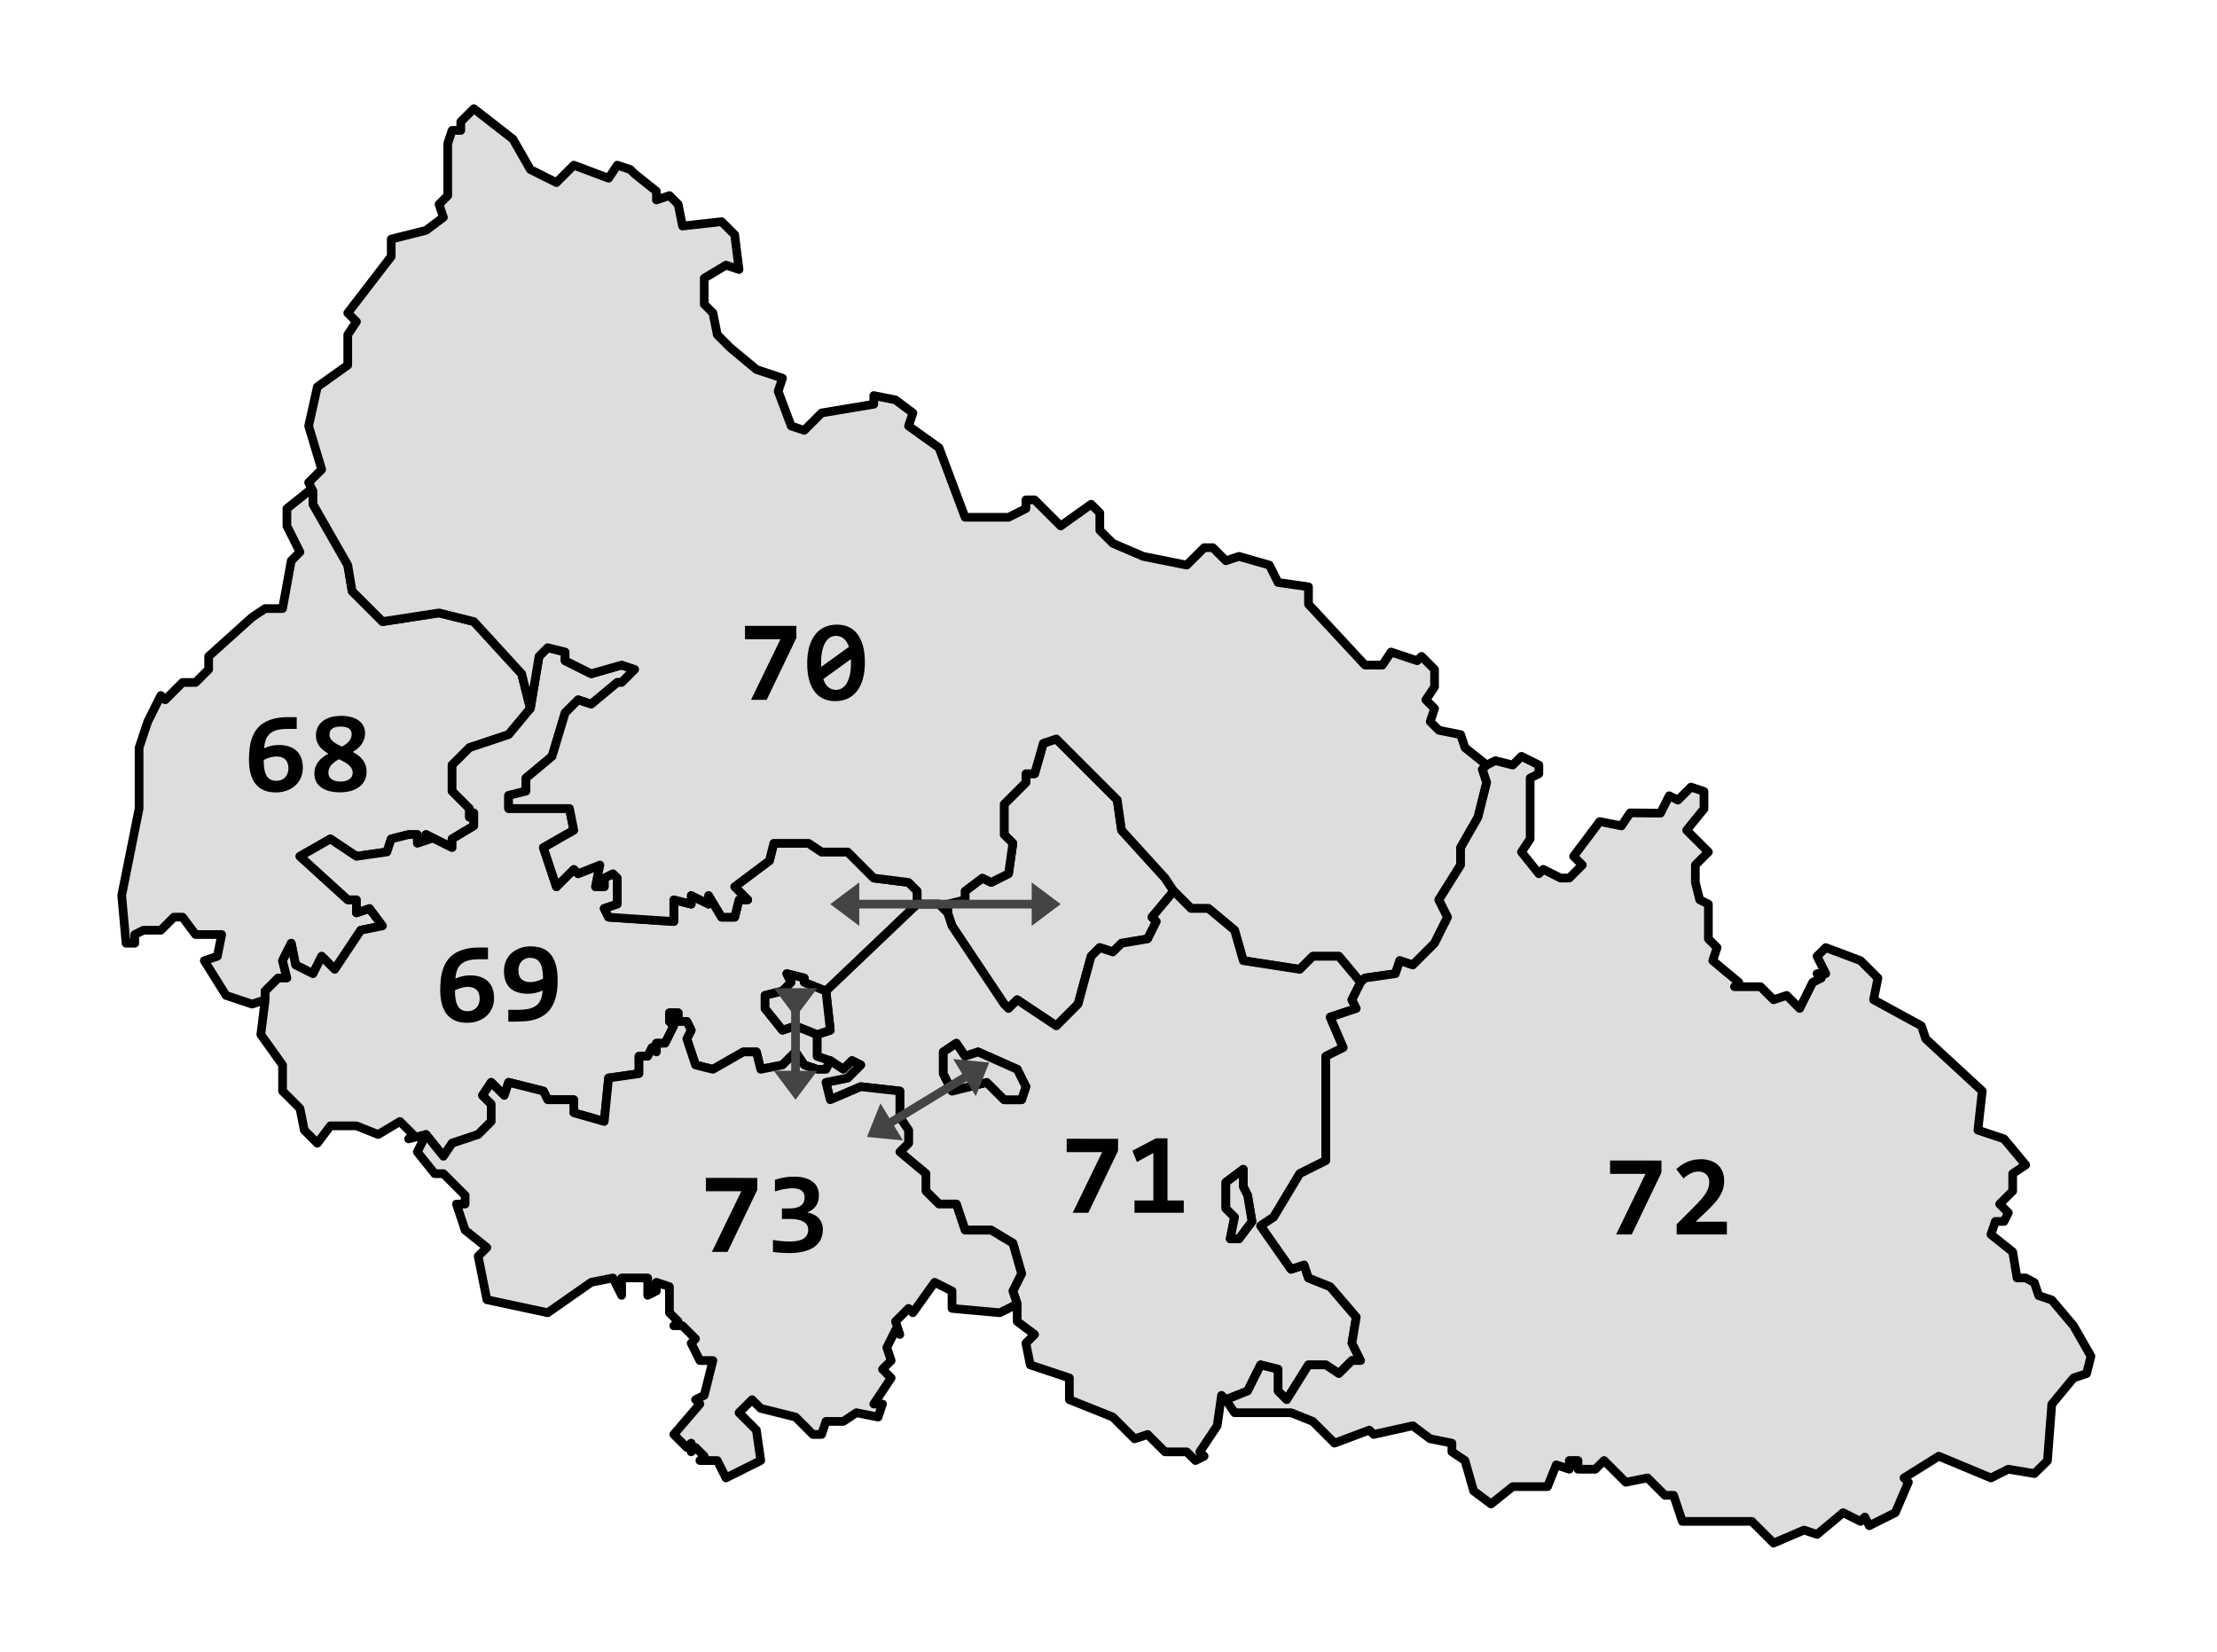 <?xml version="1.0" encoding="UTF-8" standalone="no"?>
<svg xmlns="http://www.w3.org/2000/svg" xmlns:xlink="http://www.w3.org/1999/xlink" version="1.1" width="510" height="380">

<g style="fill:#ddd;fill-rule:evenodd;stroke:black;stroke-width:2px;stroke-linejoin:round">
  <path id="d68" d="
	m 71,113 -5,4 v 4 l 3,6 -2,2 -2,11 h -4 l -3,2 -10,9 v 3 l -3,3 h -3 l -4,4 -1,-1 -3,6 -2,6 v 14 l -4,20 1,11 h 2 v -2 l 2,-1 h 4 l 3,-3 h 2 l 3,4 h 6 l -1,5 -3,1 5,8 6,2 3,-1 v -2 l 3,-3 h 2 l -1,-4 2,-4 1,5 4,2 2,-4 3,3 6,-9 5,-1 -3,-4 -3,1 v -3 h -2 l -11,-10 7,-4 6,4 7,-1 1,-3 4,-1 h 2 v 2 l 3,-1 -1,-1 6,3 v -2 l 5,-3 v -3 l -1,1 v -2 l -4,-4 v -6 l 4,-4 9,-3 5,-6 -2,-8 -11,-12 -8,-2 -13,2 -7,-7 -1,-6 -8,-14 v -3 z"/>
  <path id="d69" d="
	m 243,170 -3,1 -2,7 h -2 v 2 l -5,5 v 7 l 2,2 -1,7 -4,2 -2,-1 -4,3 v 2 l -4,1 v 2 l 1,3 12,18 1,1 2,-2 9,6 5,-5 3,-11 2,-2 3,1 2,-2 6,-1 2,-4 -1,-1 5,-6 -2,-3 -10,-11 -1,-7 z m -100,-13 3,-3 -3,-1 -7,2 -6,-3 v -2 l -4,-1 -2,2 -2,12 -5,6 -9,3 -4,4 v 6 l 4,4 v 2 l 1,-1 v 3 l -5,3 v 2 l -6,-3 1,1 -3,1 v -2 h -2 l -4,1 -1,3 -7,1 -6,-4 -7,4 11,10 h 2 v 3 l 3,-1 3,4 -5,1 -6,9 -3,-3 -2,4 -4,-2 -1,-5 -2,4 1,4 h -2 l -3,3 v 2 l -1,8 5,7 v 6 l 4,4 1,5 3,3 3,-4 h 6 l 5,2 5,-3 3,3 -1,1 4,-1 4,5 2,-3 6,-2 3,-3 v -4 l -2,-2 2,-3 3,3 1,-3 8,2 1,2 h 6 v 3 l 7,2 1,-10 7,-1 v -4 h 2 l 1,-2 1,1 v -2 h 2 l 2,-4 -1,-1 v -2 h 2 v 2 h 2 l 1,2 -1,2 2,6 4,1 7,-4 h 3 l 1,4 5,-1 3,-3 2,3 3,1 h 2 l 1,-2 -3,-1 v -5 l -5,-2 -3,1 -4,-5 v -3 l 4,-1 2,-2 -1,-2 4,1 v 1 l 5,2 21,-20 v -3 l -2,-2 -8,-1 -6,-6 h -6 l -3,-2 h -8 l -1,4 -8,6 3,3 h -2 l -1,4 h -3 l -3,-5 v 2 l -4,-2 v 2 l -4,-1 v 5 l -15,-1 -1,-2 3,-1 v -6 l -1,-1 -2,1 v 2 h -2 l 1,-5 -5,2 -1,-1 -4,4 -3,-9 7,-4 -1,-5 h -14 v -3 l 4,-1 v -3 l 6,-5 3,-10 3,-3 3,1 6,-5 z"/>
  <path id="d70" d="
	m 145,39 -3,-1 -2,3 -8,-3 -4,4 -6,-3 -4,-7 -9,-7 -3,3 v 2 h -2 l -1,3 v 12 l -2,2 1,3 -4,3 -8,2 v 4 l -10,13 2,2 -2,3 v 7 l -7,5 -2,9 3,10 -3,3 1,2 v 3 l 8,14 1,6 7,7 13,-2 8,2 11,12 2,8 2,-12 2,-2 4,1 v 2 l 6,3 7,-2 3,1 -3,3 h -1 l -6,5 -3,-1 -3,3 -3,10 -6,5 v 3 l -4,1 v 3 h 14 l 1,5 -7,4 3,9 4,-4 1,1 5,-2 -1,5 h 2 v -2 l 2,-1 1,1 v 6 l -3,1 1,2 15,1 v -5 l 4,1 v -2 l 4,2 v -2 l 3,5 h 3 l 1,-4 h 2 l -3,-3 8,-6 1,-4 h 8 l 3,2 h 6 l 6,6 8,1 2,2 v 3 h 5 l 2,2 v -2 l 4,-1 v -2 l 4,-3 2,1 4,-2 1,-7 -2,-2 v -7 l 5,-5 v -2 h 2 l 2,-7 3,-1 14,14 1,7 10,11 2,3 4,4 h 4 l 6,5 2,7 13,2 3,-3 h 6 l 5,6 1,-1 7,-1 1,-3 3,1 5,-5 3,-6 -2,-4 5,-8 v -4 l 4,-7 2,-8 -1,-3 1,-1 -5,-4 -1,-3 -5,-1 -2,-2 1,-3 -2,-2 2,-3 v -4 l -3,-3 -1,1 -6,-2 -2,3 h -4 l -13,-14 v -4 l -7,-1 -2,-4 -7,-2 -3,1 -3,-3 h -2 l -4,4 -10,-2 -7,-3 -3,-3 v -4 l -2,-2 -7,5 -6,-6 h -2 v 2 l -4,2 h -10 l -6,-16 -7,-5 1,-3 -4,-3 -5,-1 v 2 l -12,2 -4,4 -3,-1 -3,-8 1,-3 -6,-2 -6,-5 -3,-3 -1,-5 -2,-2 v -6 l 5,-3 3,1 -1,-8 -3,-3 -9,1 -1,-5 -2,-2 -3,1 v -2 l -5,-4 z"/>
  <path id="d71" d="
	m 308,220 h -6 l -3,3 -13,-2 -2,-7 -6,-5 h -4 l -4,-4 -5,6 1,1 -2,4 -6,1 -2,2 -3,-1 -2,2 -3,11 -5,5 -9,-6 -2,2 -1,-1 -12,-18 -1,-3 -2,-2 h -5 l -21,20 1,9 -3,1 v 5 l 3,1 3,2 2,-2 2,1 -3,3 -5,1 1,4 7,-3 9,1 v 6 l 2,3 v 3 l -2,2 6,5 v 4 l 3,3 h 4 l 2,6 h 6 l 5,3 2,7 -2,4 1,3 v 4 l 4,3 -2,2 1,5 9,3 v 5 l 10,4 5,5 3,-1 4,4 h 5 l 2,2 2,-1 -1,-1 4,-6 1,-7 1,1 5,-2 3,-6 4,1 v 5 l 2,2 5,-8 h 4 l 3,2 3,-3 h 2 l -2,-4 1,-6 -6,-7 -5,-2 -1,-3 -3,1 -7,-10 3,-2 6,-10 6,-3 v -24 l 4,-2 -3,-7 6,-2 -1,-2 2,-4 z m -91,22 v 5 l 2,4 8,-2 4,4 h 4 l 1,-3 -2,-4 -9,-4 -3,1 -2,-3 z m 69,27 -4,3 v 6 l 2,2 -1,5 h 2 l 3,-4 -1,-6 -1,-2 z"/>
  <path id="d72" d="
	m 286,273 v -4 l -4,3 v 6 l 2,2 -1,5 h 2 l 3,-4 -1,-6 z m 105.99,-90.93 -3,-1 -3,3 -2,-1 -2,4 -6.99,-0.07 -2,3 -5,-1 -6,8 2,2 -3,3 h -2 l -4,-2 -1,1 -4,-5 2,-3 v -14 l 2,-1 v -2 l -4,-2 -2,2 -4,-1 -2,1 -1,1 1,3 -2,8 -4,7 v 4 l -5,8 2,4 -3,6 -5,5 -3,-1 -1,3 -7,1 -1,1 -2,4 1,2 -6,2 3,7 -4,2 v 24 l -6,3 -6,10 -3,2 7,10 3,-1 1,3 5,2 6,7 -1,6 2,4 h -2 l -3,3 -3,-2 h -4 l -5,8 -2,-2 v -5 l -4,-1 -3,6 -5,2 2,3 h 13 l 5,2 5,5 8,-3 1,1 9,-2 4,3 5,1 v 2 l 3,2 2,7 4,3 5,-4 h 8 l 2,-5 3,1 v -2 h 2 v 2 h 4 l 2,-2 5,5 5,-1 4,4 h 2 l 2,6 h 16 l 5,5 7,-3 3,1 6,-5 4,2 1,-1 1,2 6,-3 3,-7 -1,-1 8,-5 12,5 4,-2 6,1 2.99,-2.93 1,-13 5.01,-6.07 3,-1 1,-4 -4,-7 -5.01,-5.93 -3,-1 -1,-3 -1.99,-1.07 h -2 l -1,-6 -5,-4 1,-3 h 2 l 1,-2 -2,-2 3,-3 v -4 l 3,-2 -5,-6 -6,-2 1,-9 -13,-12 -1,-3 -11,-6 1,-5 -4,-4 -8,-3 -2,2 2,4 h -2 l 1,1 -2,1 -3,6 -3,-3 -3,1 -3,-3 h -6 l 1,-1 -6,-5 1,-3 -2,-2 v -8 l -2,-1 -1,-4 v -4 l 3,-3 -5,-5 3.99,-4.93 z"/>
  <path id="d73" d="
	m 195,248 3,-3 -2,-1 -2,2 -3,-2 -1,2 h -2 l -3,-1 -2,-3 -3,3 -5,1 -1,-4 h -3 l -7,4 -4,-1 -2,-6 1,-2 -1,-2 h -2 v -2 h -2 v 2 l 1,1 -2,4 h -2 v 2 l -1,-1 -1,2 h -2 v 4 l -7,1 -1,10 -7,-2 v -3 h -6 l -1,-2 -8,-2 -1,3 -3,-3 -2,3 2,2 v 4 l -3,3 -6,2 -2,3 -4,-5 -2,4 4,5 h 2 l 5,5 v 2 h -2 l 2,6 5,4 -2,2 2,10 14,3 10,-7 5,-1 2,4 v -4 h 6 v 4 l 2,-1 v -2 l 3,1 v 6 l 2,2 -1,1 h 2 l 3,3 -1,1 2,4 h 3 l -2,8 -2,1 1,1 -6,7 3,3 1,-1 v 2 l 1,-1 2,2 -1,1 h 4 l 2,4 8,-4 -1,-7 -4,-4 3,-3 2,2 8,2 4,4 h 2 l 1,-3 h 4 l 3,-2 5,1 1,-3 h -2 l 4,-6 -2,-2 2,-2 -1,-3 2,-4 1,1 -1,-3 3,-3 1,1 5,-7 4,2 v 4 l 11,1 4,-2 -1,-3 2,-4 -2,-7 -5,-3 h -6 l -2,-6 h -4 l -3,-3 v -4 l -6,-5 2,-2 v -3 l -2,-3 v -6 l -9,-1 -7,3 -1,-4 z m -10,-23 -4,-1 1,2 -2,2 -4,1 v 3 l 4,5 3,-1 5,2 3,-1 -1,-9 -5,-2 z m 49,21 -9,-4 -3,1 -2,-3 -3,2 v 5 l 2,4 8,-2 4,4 h 4 l 1,-3 z"/>
</g>

<switch style="fill:#8bf;fill-rule:evenodd;stroke:black;stroke-width:2px;stroke-linejoin:round">
  <use systemLanguage="d68" xlink:href="#d68"/>
  <use systemLanguage="d69" xlink:href="#d69"/>
  <use systemLanguage="d70" xlink:href="#d70"/>
  <use systemLanguage="d71" xlink:href="#d71"/>
  <use systemLanguage="d72" xlink:href="#d72"/>
  <use systemLanguage="d73" xlink:href="#d73"/>
</switch>

<!--Arrows-->
<defs>
 <marker id="arrow_start" markerWidth="5" markerHeight="5" refX="2.9" refY="1.5" orient="auto" markerUnits="strokeWidth">
  <path d="m 4,0 v 3 l -2,-1.5 z" fill="#444"/>
 </marker>
 <marker id="arrow_end" markerWidth="5" markerHeight="5" refX="2.1" refY="1.5" orient="auto" markerUnits="strokeWidth">
  <path d="m 1,0 v 3 l 2,-1.5 z" fill="#444"/>
 </marker>
</defs>

<g style="fill:none;stroke:#444;stroke-width:2px">
 <path d="m 183,231 v 19" marker-start="url(#arrow_start)" marker-end="url(#arrow_end)"/>
 <path d="m 194,208 h 47" marker-start="url(#arrow_start)" marker-end="url(#arrow_end)"/>
 <path d="m 225,246 -23,14" marker-start="url(#arrow_start)" marker-end="url(#arrow_end)"/>
</g>

<!--Numbers-->
<defs>
<path id="a0" d="
	m 7.53,-17.3 c -1.08,0 -2.04,0.2 -2.89,0.6 -0.85,0.4 -1.57,0.98 -2.15,1.74 -0.58,0.76 -1.03,1.68 -1.34,2.79 -0.3,1.1 -0.46,2.35 -0.46,3.75 10e-9,1.54 0.16,2.85 0.48,3.96 0.32,1.1 0.77,2.01 1.34,2.72 0.57,0.7 1.25,1.22 2.04,1.55 0.79,0.33 1.65,0.49 2.59,0.49 1.09,0 2.05,-0.2 2.89,-0.6 0.84,-0.4 1.55,-0.98 2.13,-1.73 0.59,-0.76 1.04,-1.7 1.34,-2.8 0.3,-1.1 0.46,-2.35 0.46,-3.75 0,-1.55 -0.16,-2.87 -0.48,-3.97 -0.32,-1.1 -0.77,-2 -1.34,-2.71 -0.56,-0.7 -1.24,-1.22 -2.03,-1.55 -0.79,-0.33 -1.65,-0.49 -2.59,-0.49 z m -0.2,2.59 c 0.68,0 1.26,0.21 1.76,0.62 0.5,0.41 0.91,1.04 1.21,1.9 l -6.38,4.61 c -0.02,-0.16 -0.03,-0.31 -0.03,-0.46 v -0.5 c 0,-1.06 0.09,-1.97 0.26,-2.75 0.18,-0.77 0.42,-1.42 0.73,-1.93 0.31,-0.51 0.68,-0.89 1.09,-1.13 0.42,-0.25 0.87,-0.38 1.35,-0.38 z m 3.41,5.35 c 0,0.14 0,0.29 0.01,0.44 0.01,0.15 0.01,0.3 0.01,0.44 0,1.05 -0.09,1.97 -0.26,2.75 -0.17,0.77 -0.42,1.41 -0.73,1.93 -0.3,0.5 -0.67,0.88 -1.09,1.13 -0.42,0.25 -0.87,0.38 -1.36,0.38 -0.67,0 -1.25,-0.21 -1.76,-0.61 -0.5,-0.41 -0.89,-1.03 -1.17,-1.88 z"/>
<path id="a1" d="
	m 6.9,-17.12 -5.4,2.85 1.04,2.59 3.78,-2.08 v 10.94 h -4.34 v 2.83 h 11.33 v -2.83 h -3.74 v -14.3 z"/>
<path id="a2" d="
	m 7.1,-17.3 c -1.08,0 -2.08,0.21 -3.01,0.62 -0.92,0.41 -1.75,0.95 -2.49,1.64 l 1.68,2.16 c 0.51,-0.49 1.05,-0.87 1.63,-1.16 0.57,-0.3 1.19,-0.44 1.86,-0.44 0.39,0 0.74,0.07 1.04,0.2 0.3,0.12 0.56,0.29 0.76,0.51 0.2,0.21 0.35,0.46 0.46,0.75 0.1,0.29 0.16,0.59 0.16,0.91 0,0.39 -0.04,0.77 -0.12,1.13 -0.08,0.36 -0.24,0.76 -0.49,1.2 -0.24,0.43 -0.59,0.91 -1.05,1.46 -0.45,0.55 -1.06,1.2 -1.81,1.95 l -4.02,4.02 v 2.34 h 11.55 v -2.93 h -7.17 l 2.47,-2.36 c 0.65,-0.62 1.23,-1.2 1.73,-1.76 0.51,-0.56 0.94,-1.11 1.29,-1.67 0.35,-0.56 0.61,-1.12 0.79,-1.71 0.18,-0.59 0.27,-1.23 0.27,-1.9 -1e-6,-0.82 -0.14,-1.54 -0.4,-2.16 -0.26,-0.62 -0.63,-1.15 -1.12,-1.56 -0.48,-0.42 -1.06,-0.73 -1.73,-0.94 -0.68,-0.22 -1.43,-0.33 -2.27,-0.33 z"/>
<path id="a3" d="
	m 6.67,-17.3 c -0.39,0 -0.77,0.01 -1.13,0.04 -0.36,0.03 -0.72,0.07 -1.08,0.13 -0.36,0.06 -0.71,0.13 -1.07,0.22 -0.36,0.09 -0.73,0.2 -1.12,0.33 v 2.67 c 0.7,-0.22 1.39,-0.39 2.04,-0.52 0.66,-0.13 1.33,-0.2 2,-0.2 0.95,0 1.65,0.18 2.1,0.55 0.45,0.36 0.68,0.88 0.68,1.57 0,0.34 -0.06,0.66 -0.17,0.98 -0.11,0.3 -0.31,0.57 -0.57,0.79 -0.26,0.23 -0.62,0.41 -1.07,0.55 -0.44,0.13 -1,0.2 -1.68,0.2 h -1.73 v 2.42 h 1.89 c 0.72,0 1.34,0.06 1.86,0.18 0.53,0.11 0.96,0.28 1.3,0.5 0.34,0.21 0.59,0.46 0.75,0.77 0.16,0.3 0.25,0.64 0.25,1.02 0,0.43 -0.08,0.81 -0.25,1.15 -0.16,0.34 -0.4,0.62 -0.74,0.86 -0.34,0.23 -0.77,0.4 -1.29,0.52 -0.52,0.12 -1.14,0.18 -1.86,0.18 -0.74,0 -1.45,-0.03 -2.13,-0.09 -0.68,-0.07 -1.29,-0.16 -1.84,-0.26 v 2.76 c 0.24,0.04 0.52,0.08 0.82,0.1 0.3,0.03 0.62,0.06 0.94,0.08 0.32,0.03 0.64,0.04 0.96,0.05 0.33,0.02 0.64,0.03 0.94,0.03 1.33,0 2.48,-0.13 3.46,-0.38 0.98,-0.25 1.79,-0.61 2.44,-1.08 0.65,-0.48 1.13,-1.05 1.45,-1.72 0.31,-0.68 0.47,-1.44 0.47,-2.28 0,-0.53 -0.09,-1.01 -0.26,-1.45 -0.16,-0.43 -0.41,-0.82 -0.73,-1.15 -0.31,-0.34 -0.69,-0.61 -1.13,-0.82 -0.44,-0.22 -0.94,-0.37 -1.48,-0.46 0.85,-0.34 1.51,-0.83 1.98,-1.46 0.48,-0.64 0.71,-1.48 0.71,-2.51 0,-0.65 -0.12,-1.24 -0.36,-1.77 -0.24,-0.53 -0.61,-0.98 -1.09,-1.34 -0.48,-0.37 -1.07,-0.66 -1.79,-0.86 -0.7,-0.2 -1.52,-0.3 -2.46,-0.3 z"/>
<path id="a6" d="
	m 10.3,-17.02 c -1.21,0 -2.26,0.11 -3.18,0.34 -0.91,0.22 -1.7,0.53 -2.37,0.94 -0.67,0.4 -1.23,0.89 -1.68,1.47 -0.44,0.58 -0.8,1.23 -1.07,1.95 -0.26,0.71 -0.45,1.49 -0.56,2.34 -0.11,0.84 -0.17,1.73 -0.17,2.67 0,2.57 0.53,4.48 1.58,5.73 1.05,1.25 2.57,1.88 4.56,1.88 0.91,0 1.75,-0.13 2.51,-0.4 0.76,-0.27 1.42,-0.65 1.97,-1.15 0.56,-0.5 0.99,-1.1 1.3,-1.8 0.31,-0.7 0.47,-1.48 0.47,-2.34 0,-0.82 -0.12,-1.55 -0.35,-2.19 -0.23,-0.64 -0.57,-1.19 -1.04,-1.64 -0.46,-0.45 -1.04,-0.79 -1.73,-1.03 -0.69,-0.24 -1.5,-0.36 -2.42,-0.36 -0.63,0 -1.24,0.07 -1.82,0.21 -0.57,0.14 -1.09,0.32 -1.54,0.54 l 0.03,-0.31 c 0.06,-0.64 0.19,-1.22 0.39,-1.73 0.2,-0.51 0.5,-0.95 0.9,-1.3 0.4,-0.36 0.92,-0.63 1.55,-0.82 0.63,-0.19 1.42,-0.29 2.36,-0.29 h 2.27 v -2.7 z m -2.67,9.05 c 0.48,0 0.88,0.07 1.22,0.21 0.35,0.13 0.63,0.32 0.85,0.56 0.23,0.23 0.39,0.52 0.49,0.86 0.1,0.33 0.16,0.69 0.16,1.09 0,0.43 -0.07,0.82 -0.2,1.17 -0.13,0.35 -0.32,0.65 -0.56,0.91 -0.23,0.25 -0.52,0.45 -0.86,0.59 -0.34,0.14 -0.72,0.21 -1.13,0.21 -0.49,0 -0.92,-0.08 -1.29,-0.25 -0.36,-0.17 -0.67,-0.45 -0.92,-0.83 -0.24,-0.38 -0.43,-0.87 -0.55,-1.47 -0.12,-0.61 -0.18,-1.35 -0.18,-2.23 0.18,-0.1 0.39,-0.2 0.61,-0.3 0.23,-0.1 0.48,-0.18 0.73,-0.26 0.26,-0.08 0.53,-0.14 0.79,-0.18 0.28,-0.05 0.56,-0.08 0.83,-0.08 z"/>
<path id="a7" d="
	m 1.38,-17.02 v 3.07 h 8.16 l -6.77,13.95 h 3.59 l 6.84,-14.24 v -2.77 z"/>
<path id="a8" d="
	m 7.41,-17.3 c -0.96,0 -1.8,0.12 -2.53,0.35 -0.71,0.23 -1.31,0.55 -1.78,0.96 -0.47,0.41 -0.83,0.89 -1.07,1.43 -0.23,0.54 -0.35,1.11 -0.35,1.73 0,0.53 0.07,1 0.22,1.42 0.16,0.42 0.36,0.79 0.62,1.13 0.26,0.34 0.56,0.64 0.9,0.91 0.35,0.27 0.72,0.52 1.11,0.74 -0.43,0.25 -0.85,0.53 -1.24,0.82 -0.38,0.3 -0.72,0.63 -1.02,1 -0.3,0.37 -0.53,0.79 -0.7,1.25 -0.16,0.45 -0.25,0.97 -0.25,1.55 0,0.65 0.13,1.24 0.38,1.77 0.26,0.53 0.64,0.98 1.13,1.35 0.5,0.37 1.12,0.66 1.85,0.87 0.74,0.2 1.58,0.3 2.54,0.3 0.86,0 1.66,-0.1 2.4,-0.3 0.75,-0.2 1.39,-0.5 1.94,-0.9 0.56,-0.4 0.99,-0.89 1.3,-1.48 0.31,-0.59 0.47,-1.27 0.47,-2.04 0,-0.59 -0.09,-1.11 -0.26,-1.57 -0.16,-0.47 -0.39,-0.89 -0.69,-1.25 -0.29,-0.37 -0.62,-0.7 -1.02,-0.98 -0.38,-0.29 -0.79,-0.55 -1.21,-0.78 0.39,-0.24 0.76,-0.5 1.11,-0.78 0.35,-0.29 0.65,-0.6 0.9,-0.95 0.25,-0.36 0.45,-0.75 0.6,-1.19 0.15,-0.43 0.22,-0.92 0.22,-1.46 0,-0.58 -0.13,-1.11 -0.38,-1.59 -0.24,-0.49 -0.6,-0.9 -1.08,-1.25 -0.47,-0.35 -1.05,-0.61 -1.74,-0.79 -0.69,-0.19 -1.49,-0.29 -2.37,-0.29 z m -0.08,2.45 c 0.83,0 1.47,0.15 1.91,0.44 0.44,0.3 0.66,0.72 0.66,1.29 0,0.34 -0.06,0.65 -0.18,0.92 -0.12,0.28 -0.28,0.54 -0.48,0.77 -0.2,0.23 -0.44,0.45 -0.71,0.65 -0.27,0.19 -0.56,0.37 -0.87,0.55 -0.4,-0.19 -0.78,-0.38 -1.13,-0.57 -0.35,-0.19 -0.65,-0.4 -0.91,-0.61 -0.26,-0.23 -0.46,-0.47 -0.61,-0.73 -0.15,-0.26 -0.22,-0.55 -0.22,-0.88 0,-0.61 0.22,-1.06 0.66,-1.37 0.44,-0.3 1.07,-0.46 1.89,-0.46 z m -0.34,7.5 c 0.43,0.21 0.83,0.42 1.21,0.64 0.38,0.22 0.72,0.45 1,0.69 0.29,0.24 0.51,0.51 0.68,0.81 0.16,0.29 0.25,0.61 0.25,0.98 0,0.36 -0.08,0.66 -0.22,0.92 -0.15,0.25 -0.35,0.46 -0.61,0.62 -0.25,0.16 -0.55,0.29 -0.88,0.37 -0.34,0.08 -0.7,0.12 -1.08,0.12 -0.84,0 -1.52,-0.17 -2.03,-0.52 -0.51,-0.35 -0.77,-0.85 -0.77,-1.51 0,-0.37 0.07,-0.71 0.2,-1 0.13,-0.3 0.3,-0.58 0.52,-0.83 0.23,-0.25 0.49,-0.48 0.78,-0.69 0.3,-0.21 0.62,-0.4 0.96,-0.59 z"/>
<path id="a9" d="
	m 7.15,-17.3 c -0.9,0 -1.74,0.14 -2.5,0.42 -0.76,0.27 -1.41,0.65 -1.97,1.15 -0.55,0.49 -0.98,1.09 -1.29,1.8 -0.3,0.69 -0.46,1.47 -0.46,2.32 0,0.94 0.14,1.74 0.4,2.41 0.27,0.66 0.65,1.2 1.13,1.62 0.49,0.42 1.08,0.72 1.76,0.91 0.68,0.19 1.43,0.29 2.25,0.29 0.6,0 1.19,-0.07 1.78,-0.21 0.59,-0.14 1.12,-0.32 1.58,-0.53 l -0.03,0.33 c -0.07,0.67 -0.21,1.26 -0.42,1.77 -0.2,0.51 -0.51,0.94 -0.94,1.29 -0.42,0.34 -0.97,0.6 -1.65,0.78 -0.68,0.17 -1.52,0.26 -2.54,0.26 h -2.32 v 2.72 h 1.97 c 0.85,0 1.67,-0.05 2.46,-0.14 0.8,-0.1 1.54,-0.27 2.24,-0.54 0.7,-0.26 1.34,-0.62 1.91,-1.07 0.57,-0.45 1.06,-1.03 1.47,-1.73 0.42,-0.7 0.74,-1.55 0.96,-2.54 0.23,-1 0.34,-2.17 0.34,-3.5 0,-1.48 -0.16,-2.73 -0.47,-3.72 -0.3,-1 -0.73,-1.8 -1.29,-2.4 -0.55,-0.61 -1.2,-1.04 -1.95,-1.29 -0.75,-0.25 -1.56,-0.38 -2.45,-0.38 z m -0.16,2.67 c 0.55,0 1.01,0.1 1.38,0.31 0.37,0.21 0.67,0.52 0.9,0.92 0.23,0.4 0.4,0.89 0.49,1.48 0.1,0.59 0.16,1.27 0.16,2.04 -0.18,0.11 -0.4,0.22 -0.64,0.32 -0.23,0.1 -0.48,0.18 -0.75,0.26 -0.26,0.08 -0.53,0.14 -0.79,0.18 -0.26,0.04 -0.51,0.06 -0.74,0.06 -0.86,0 -1.53,-0.22 -2.02,-0.66 -0.49,-0.45 -0.73,-1.14 -0.73,-2.06 0,-0.43 0.07,-0.82 0.2,-1.17 0.13,-0.36 0.31,-0.66 0.55,-0.91 0.24,-0.25 0.53,-0.45 0.87,-0.59 0.34,-0.14 0.72,-0.21 1.13,-0.21 z"/>
</defs>

<!--68--><use xlink:href="#a6" transform="translate(56,182)"/><use xlink:href="#a8" transform="translate(71,182)"/>
<!--69--><use xlink:href="#a6" transform="translate(100,235)"/><use xlink:href="#a9" transform="translate(115,235)"/>
<!--70--><use xlink:href="#a7" transform="translate(170,161)"/><use xlink:href="#a0" transform="translate(185,161)"/>
<!--71--><use xlink:href="#a7" transform="translate(244,279)"/><use xlink:href="#a1" transform="translate(259,279)"/>
<!--72--><use xlink:href="#a7" transform="translate(369,284)"/><use xlink:href="#a2" transform="translate(384,284)"/>
<!--73--><use xlink:href="#a7" transform="translate(161,288)"/><use xlink:href="#a3" transform="translate(176,288)"/>

</svg>